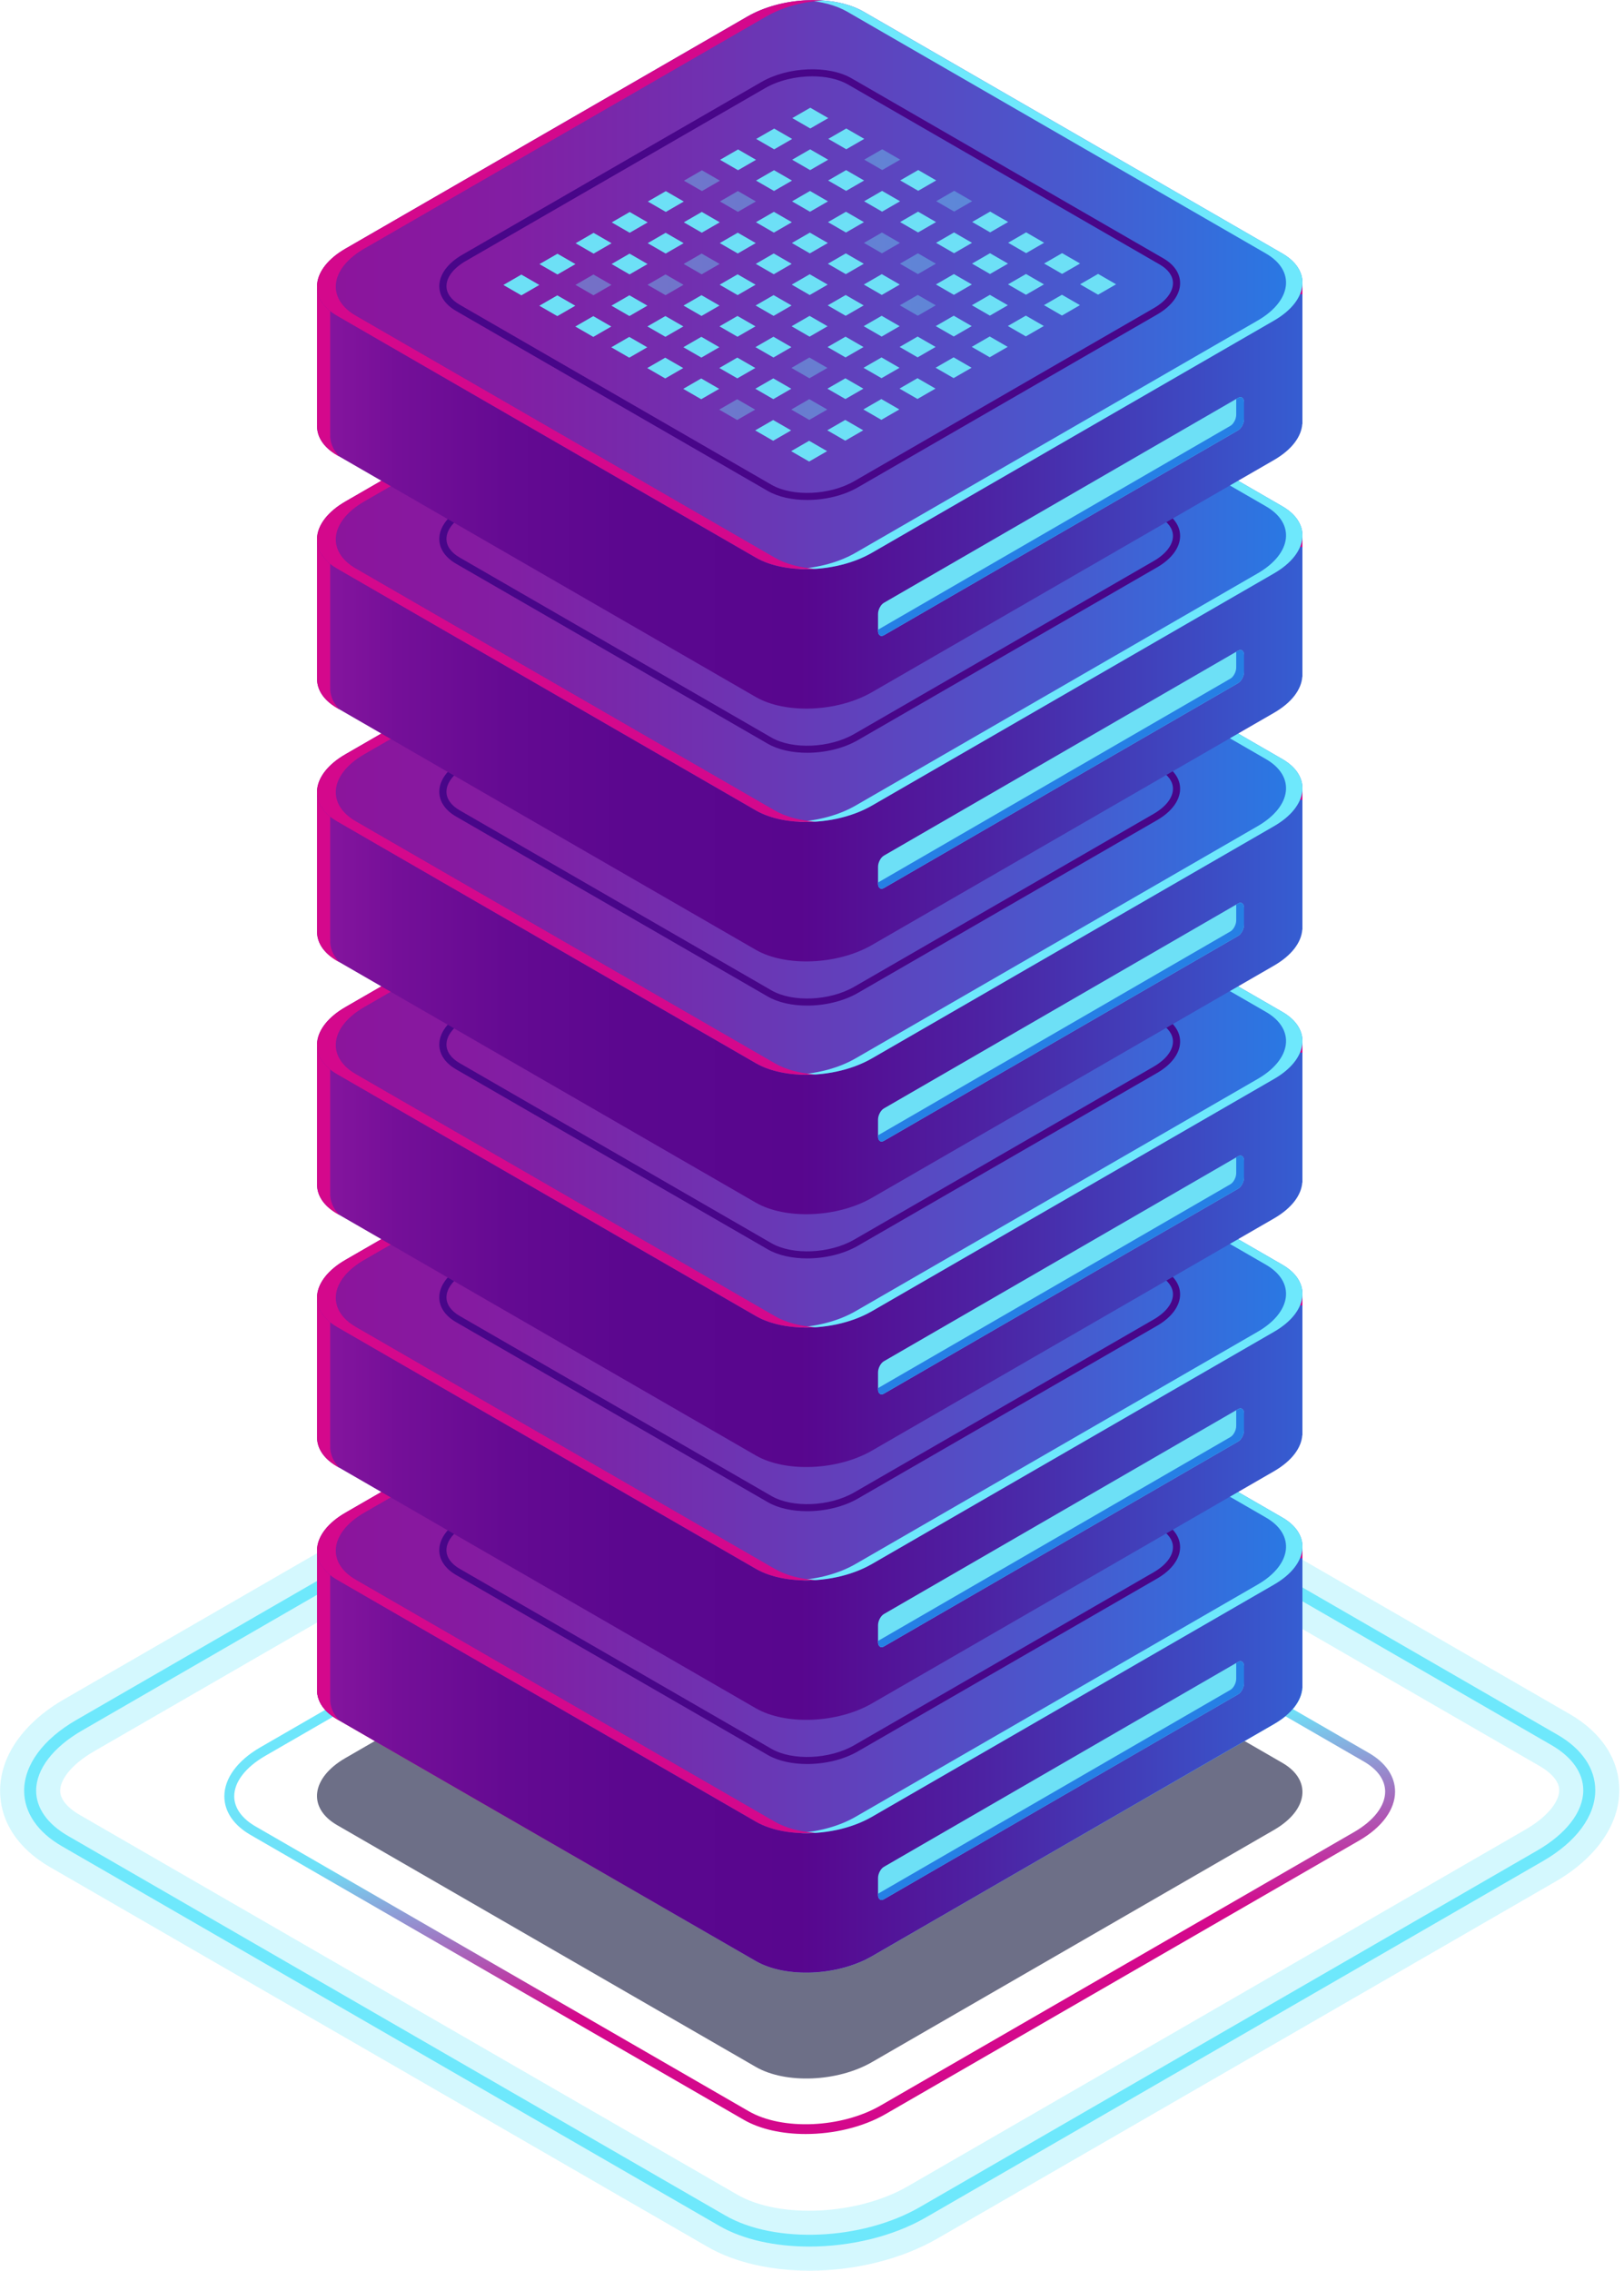 <?xml version="1.0" encoding="UTF-8" standalone="no"?>
<!DOCTYPE svg PUBLIC "-//W3C//DTD SVG 1.1//EN" "http://www.w3.org/Graphics/SVG/1.1/DTD/svg11.dtd">
<svg width="100%" height="100%" viewBox="0 0 289 404" version="1.1" xmlns="http://www.w3.org/2000/svg" xmlns:xlink="http://www.w3.org/1999/xlink" xml:space="preserve" xmlns:serif="http://www.serif.com/" style="fill-rule:evenodd;clip-rule:evenodd;stroke-linejoin:round;stroke-miterlimit:2;">
    <g transform="matrix(2.778,0,0,2.778,-244.256,-173.692)">
        <g>
            <path d="M139.783,207.94C137.352,207.94 135.016,207.433 133.231,206.402L91.116,182.087C89.063,180.901 87.932,179.167 87.932,177.202C87.932,174.985 89.428,172.849 92.037,171.343L131.593,148.506C135.99,145.966 142.474,145.733 146.357,147.974L188.471,172.289C190.524,173.474 191.655,175.209 191.655,177.174C191.655,179.391 190.159,181.527 187.55,183.033L147.995,205.87C145.62,207.241 142.636,207.94 139.783,207.94ZM135.154,203.071C137.864,204.635 142.863,204.39 146.071,202.539L185.626,179.702C187.235,178.773 187.808,177.787 187.808,177.174C187.808,176.455 187.018,175.892 186.548,175.62L144.433,151.305C141.724,149.741 136.725,149.985 133.516,151.837L93.96,174.674C92.352,175.603 91.778,176.589 91.778,177.202C91.778,177.921 92.567,178.484 93.038,178.756L135.154,203.071Z" style="fill:rgb(110,232,252);fill-opacity:0.3;fill-rule:nonzero;"/>
            <path d="M139.768,206.395C137.607,206.395 135.542,205.959 134.001,205.069L91.886,180.754C90.329,179.856 89.473,178.594 89.473,177.202C89.473,175.55 90.689,173.9 92.808,172.676L132.363,149.839C136.263,147.586 142.196,147.348 145.587,149.307L187.702,173.622C189.259,174.52 190.116,175.782 190.116,177.174C190.116,178.826 188.9,180.476 186.781,181.699L147.226,204.536C145.097,205.765 142.363,206.395 139.768,206.395ZM134.385,204.404C137.565,206.241 143.154,206.003 146.841,203.872L186.396,181.035C188.272,179.952 189.348,178.544 189.348,177.174C189.348,176.068 188.627,175.042 187.318,174.286L145.203,149.971C142.024,148.136 136.436,148.374 132.747,150.503L93.192,173.34C91.316,174.423 90.24,175.831 90.24,177.202C90.24,178.308 90.961,179.333 92.27,180.09L134.385,204.404Z" style="fill:rgb(110,232,252);fill-rule:nonzero;"/>
            <g>
                <g>
                    <g>
                        <path d="M136.342,194.891L109.519,179.405C107.612,178.304 107.851,176.381 110.053,175.109L135.807,160.24C138.009,158.969 141.34,158.83 143.248,159.932L170.071,175.418C171.978,176.519 171.739,178.442 169.537,179.714L143.783,194.583C141.58,195.854 138.249,195.992 136.342,194.891Z" style="fill:rgb(12,15,56);fill-opacity:0.6;fill-rule:nonzero;"/>
                        <path d="M139.533,199.188C138.048,199.188 136.628,198.888 135.569,198.276L103.972,180.033C102.891,179.409 102.297,178.531 102.297,177.56C102.297,176.412 103.137,175.268 104.602,174.423L134.939,156.908C137.614,155.361 141.688,155.199 144.02,156.545L175.617,174.788C176.698,175.411 177.292,176.289 177.292,177.26C177.292,178.408 176.452,179.552 174.987,180.397L144.65,197.913C143.19,198.756 141.314,199.188 139.533,199.188ZM135.885,197.727C138.04,198.972 141.83,198.809 144.333,197.364L174.67,179.848C175.933,179.119 176.657,178.176 176.657,177.26C176.657,176.525 176.175,175.842 175.299,175.337L143.702,157.094C141.546,155.849 137.756,156.012 135.254,157.457L104.916,174.972C103.653,175.701 102.929,176.644 102.929,177.56C102.929,178.295 103.411,178.978 104.287,179.484L135.885,197.727Z" style="fill:url(#_Linear1);fill-rule:nonzero;"/>
                        <path d="M169.536,172.319L143.783,187.188C141.581,188.459 138.249,188.598 136.342,187.496L109.519,172.01C108.603,171.481 108.187,170.762 108.241,170.017L108.237,170.017L108.237,170.633L108.241,170.633C108.187,171.378 108.602,172.097 109.519,172.626L136.342,188.112C138.249,189.213 141.58,189.075 143.783,187.804L169.536,172.935C170.68,172.275 171.289,171.438 171.348,170.633L171.358,170.633L171.358,170.017L171.348,170.017C171.289,170.822 170.68,171.658 169.536,172.319Z" style="fill:url(#_Linear2);fill-rule:nonzero;"/>
                        <path d="M170.602,162.417L170.602,171.303L170.592,171.303C170.559,171.76 170.342,172.226 169.958,172.665C170.829,172.054 171.297,171.332 171.348,170.632L171.358,170.632L171.358,161.793C171.084,161.971 170.827,162.174 170.602,162.417Z" style="fill:rgb(110,232,252);fill-rule:nonzero;"/>
                        <g>
                            <path d="M171.357,161.702L158.054,161.702L143.246,153.153C141.339,152.052 138.008,152.19 135.805,153.461L121.531,161.702L108.235,161.702L108.235,170.632L108.239,170.632C108.185,171.377 108.6,172.096 109.517,172.625L136.34,188.111C138.247,189.212 141.578,189.074 143.781,187.803L169.535,172.934C170.679,172.274 171.288,171.437 171.347,170.632L171.357,170.632L171.357,161.702Z" style="fill:url(#_Linear3);fill-rule:nonzero;"/>
                            <path d="M109.08,171.247L109.076,171.247L109.076,162.317L122.372,162.317L136.646,154.076C138.848,152.805 142.179,152.666 144.087,153.768L158.895,162.317L171.358,162.317L171.358,161.701L158.055,161.701L143.247,153.152C141.34,152.051 138.009,152.189 135.806,153.46L121.532,161.701L108.236,161.701L108.236,170.631L108.24,170.631C108.186,171.376 108.601,172.095 109.518,172.624L109.669,172.711C109.239,172.273 109.042,171.767 109.08,171.247Z" style="fill:rgb(212,8,140);fill-rule:nonzero;"/>
                            <path d="M136.342,179.181L109.519,163.695C107.612,162.594 107.851,160.671 110.053,159.399L135.807,144.53C138.009,143.259 141.34,143.12 143.248,144.222L170.071,159.708C171.978,160.809 171.739,162.732 169.537,164.004L143.783,178.873C141.58,180.144 138.249,180.282 136.342,179.181Z" style="fill:url(#_Linear4);fill-rule:nonzero;"/>
                            <path d="M170.07,159.708L143.247,144.222C142.259,143.652 140.889,143.417 139.492,143.497C140.508,143.558 141.459,143.797 142.197,144.222L169.02,159.708C170.927,160.809 170.688,162.732 168.486,164.004L142.732,178.873C141.67,179.486 140.347,179.833 139.046,179.907C140.657,180.004 142.431,179.653 143.781,178.873L169.534,164.004C171.738,162.732 171.977,160.809 170.07,159.708Z" style="fill:rgb(110,232,252);fill-rule:nonzero;"/>
                            <path d="M139.628,175.493C138.684,175.493 137.782,175.303 137.108,174.914L117.138,163.384C116.446,162.984 116.065,162.421 116.065,161.797C116.065,161.061 116.601,160.329 117.536,159.789L136.709,148.719C138.41,147.739 140.998,147.634 142.478,148.49L162.448,160.019C163.14,160.419 163.521,160.983 163.521,161.607C163.52,162.343 162.984,163.075 162.05,163.615L142.877,174.685C141.951,175.219 140.76,175.493 139.628,175.493ZM137.338,174.517C138.693,175.299 141.075,175.196 142.648,174.287L161.821,163.217C162.61,162.762 163.063,162.175 163.063,161.607C163.063,161.153 162.764,160.731 162.219,160.417L142.249,148.888C140.895,148.107 138.514,148.21 136.939,149.117L117.766,160.187C116.976,160.643 116.524,161.229 116.524,161.798C116.524,162.251 116.823,162.674 117.368,162.988L137.338,174.517Z" style="fill:rgb(72,6,137);fill-rule:nonzero;"/>
                            <path d="M137.545,179.181L110.722,163.695C108.815,162.594 109.054,160.671 111.256,159.399L137.01,144.53C138.056,143.926 139.355,143.581 140.637,143.5C139.002,143.383 137.184,143.735 135.807,144.53L110.053,159.399C107.851,160.67 107.612,162.594 109.519,163.695L136.342,179.181C137.344,179.759 138.738,179.992 140.156,179.902C139.175,179.833 138.26,179.594 137.545,179.181Z" style="fill:rgb(212,8,140);fill-rule:nonzero;"/>
                            <g>
                                <path d="M144.547,184.153L167.237,171.029C167.445,170.909 167.613,170.588 167.613,170.311L167.613,169.237C167.613,168.96 167.445,168.833 167.237,168.953L144.547,182.077C144.34,182.197 144.171,182.518 144.171,182.795L144.171,183.869C144.171,184.146 144.34,184.273 144.547,184.153Z" style="fill:rgb(109,224,246);fill-rule:nonzero;"/>
                                <path d="M166.74,170.746C166.948,170.626 167.116,170.305 167.116,170.028L167.116,169.024L167.237,168.954C167.445,168.834 167.613,168.961 167.613,169.238L167.613,170.312C167.613,170.589 167.445,170.91 167.237,171.03L144.547,184.154C144.34,184.274 144.171,184.147 144.171,183.87L144.171,183.8L166.74,170.746Z" style="fill:rgb(38,127,229);fill-rule:nonzero;"/>
                            </g>
                        </g>
                        <g>
                            <path d="M171.357,145.512L158.054,145.512L143.246,136.963C141.339,135.862 138.008,136 135.805,137.271L121.531,145.512L108.235,145.512L108.235,154.442L108.239,154.442C108.185,155.187 108.6,155.906 109.517,156.435L136.34,171.921C138.247,173.022 141.578,172.884 143.781,171.613L169.535,156.744C170.679,156.083 171.288,155.247 171.347,154.442L171.357,154.442L171.357,145.512Z" style="fill:url(#_Linear5);fill-rule:nonzero;"/>
                            <path d="M109.08,155.057L109.076,155.057L109.076,146.127L122.372,146.127L136.646,137.886C138.848,136.615 142.179,136.476 144.087,137.578L158.895,146.127L171.358,146.127L171.358,145.511L158.055,145.511L143.247,136.962C141.34,135.861 138.009,135.999 135.806,137.27L121.532,145.511L108.236,145.511L108.236,154.441L108.24,154.441C108.186,155.186 108.601,155.905 109.518,156.434L109.669,156.521C109.239,156.083 109.042,155.578 109.08,155.057Z" style="fill:rgb(212,8,140);fill-rule:nonzero;"/>
                            <path d="M136.342,162.991L109.519,147.505C107.612,146.404 107.851,144.481 110.053,143.209L135.807,128.34C138.009,127.069 141.34,126.931 143.248,128.032L170.071,143.518C171.978,144.619 171.739,146.542 169.537,147.814L143.783,162.683C141.58,163.954 138.249,164.092 136.342,162.991Z" style="fill:url(#_Linear6);fill-rule:nonzero;"/>
                            <path d="M170.07,143.518L143.247,128.032C142.259,127.462 140.889,127.227 139.492,127.307C140.508,127.368 141.459,127.607 142.197,128.032L169.02,143.518C170.927,144.619 170.688,146.542 168.486,147.814L142.732,162.683C141.67,163.296 140.347,163.643 139.046,163.717C140.657,163.814 142.431,163.463 143.781,162.683L169.534,147.814C171.738,146.543 171.977,144.619 170.07,143.518Z" style="fill:rgb(110,232,252);fill-rule:nonzero;"/>
                            <path d="M139.628,159.303C138.684,159.303 137.782,159.113 137.108,158.724L117.138,147.194C116.446,146.794 116.065,146.231 116.065,145.607C116.065,144.871 116.601,144.139 117.536,143.599L136.709,132.529C138.41,131.547 140.998,131.445 142.478,132.3L162.448,143.829C163.14,144.229 163.521,144.793 163.521,145.417C163.52,146.153 162.984,146.885 162.05,147.425L142.877,158.495C141.951,159.029 140.76,159.303 139.628,159.303ZM139.96,132.171C138.912,132.171 137.805,132.427 136.94,132.926L117.767,143.996C116.977,144.452 116.525,145.039 116.525,145.607C116.525,146.06 116.824,146.483 117.369,146.797L137.339,158.327C138.694,159.11 141.076,159.006 142.649,158.097L161.822,147.027C162.611,146.572 163.064,145.985 163.064,145.417C163.064,144.963 162.765,144.54 162.22,144.227L142.25,132.698C141.64,132.344 140.82,132.171 139.96,132.171Z" style="fill:rgb(72,6,137);fill-rule:nonzero;"/>
                            <path d="M137.545,162.991L110.722,147.505C108.815,146.404 109.054,144.481 111.256,143.209L137.01,128.34C138.056,127.736 139.355,127.392 140.637,127.31C139.002,127.193 137.184,127.545 135.807,128.34L110.053,143.209C107.851,144.48 107.612,146.404 109.519,147.505L136.342,162.991C137.344,163.569 138.738,163.802 140.156,163.712C139.175,163.643 138.26,163.404 137.545,162.991Z" style="fill:rgb(212,8,140);fill-rule:nonzero;"/>
                            <g>
                                <path d="M144.547,167.964L167.237,154.84C167.445,154.72 167.613,154.399 167.613,154.122L167.613,153.048C167.613,152.771 167.445,152.644 167.237,152.764L144.547,165.888C144.34,166.008 144.171,166.329 144.171,166.606L144.171,167.68C144.171,167.956 144.34,168.083 144.547,167.964Z" style="fill:rgb(109,224,246);fill-rule:nonzero;"/>
                                <path d="M166.74,154.556C166.948,154.436 167.116,154.115 167.116,153.838L167.116,152.834L167.237,152.764C167.445,152.644 167.613,152.771 167.613,153.048L167.613,154.122C167.613,154.399 167.445,154.72 167.237,154.84L144.547,167.964C144.34,168.084 144.171,167.957 144.171,167.68L144.171,167.61L166.74,154.556Z" style="fill:rgb(38,127,229);fill-rule:nonzero;"/>
                            </g>
                        </g>
                        <g>
                            <path d="M171.357,129.322L158.054,129.322L143.246,120.773C141.339,119.672 138.008,119.81 135.805,121.081L121.531,129.322L108.235,129.322L108.235,138.252L108.239,138.252C108.185,138.997 108.6,139.716 109.517,140.245L136.34,155.731C138.247,156.832 141.578,156.694 143.781,155.423L169.535,140.554C170.679,139.893 171.288,139.057 171.347,138.252L171.357,138.252L171.357,129.322Z" style="fill:url(#_Linear7);fill-rule:nonzero;"/>
                            <path d="M109.08,138.868L109.076,138.868L109.076,129.938L122.372,129.938L136.646,121.697C138.848,120.426 142.179,120.287 144.087,121.389L158.895,129.938L171.358,129.938L171.358,129.322L158.055,129.322L143.247,120.773C141.34,119.672 138.009,119.81 135.806,121.081L121.532,129.322L108.236,129.322L108.236,138.252L108.24,138.252C108.186,138.997 108.601,139.716 109.518,140.245L109.669,140.332C109.239,139.894 109.042,139.388 109.08,138.868Z" style="fill:rgb(212,8,140);fill-rule:nonzero;"/>
                            <path d="M136.342,146.801L109.519,131.315C107.612,130.214 107.851,128.291 110.053,127.019L135.807,112.15C138.009,110.879 141.34,110.74 143.248,111.842L170.071,127.328C171.978,128.429 171.739,130.352 169.537,131.624L143.783,146.493C141.58,147.764 138.249,147.902 136.342,146.801Z" style="fill:url(#_Linear8);fill-rule:nonzero;"/>
                            <path d="M170.07,127.328L143.247,111.842C142.259,111.272 140.889,111.037 139.492,111.116C140.508,111.177 141.459,111.416 142.197,111.842L169.02,127.328C170.927,128.429 170.688,130.352 168.486,131.624L142.732,146.493C141.67,147.106 140.347,147.453 139.046,147.527C140.657,147.624 142.431,147.273 143.781,146.493L169.534,131.624C171.738,130.353 171.977,128.429 170.07,127.328Z" style="fill:rgb(110,232,252);fill-rule:nonzero;"/>
                            <path d="M139.629,143.113C138.685,143.113 137.782,142.923 137.109,142.534L117.139,131.004C116.447,130.605 116.066,130.041 116.066,129.417C116.066,128.681 116.602,127.949 117.537,127.409L136.71,116.339C138.411,115.358 140.999,115.255 142.479,116.11L162.449,127.64C163.141,128.039 163.522,128.603 163.522,129.227C163.522,129.963 162.986,130.695 162.051,131.235L142.878,142.305C141.951,142.839 140.76,143.113 139.629,143.113ZM139.96,115.981C138.912,115.981 137.805,116.237 136.94,116.736L117.767,127.806C116.977,128.262 116.525,128.849 116.525,129.417C116.525,129.871 116.824,130.293 117.369,130.607L137.339,142.137C138.694,142.919 141.076,142.817 142.649,141.907L161.822,130.837C162.612,130.381 163.064,129.794 163.064,129.226C163.064,128.772 162.765,128.35 162.22,128.036L142.25,116.506C141.64,116.154 140.82,115.981 139.96,115.981Z" style="fill:rgb(72,6,137);fill-rule:nonzero;"/>
                            <path d="M137.545,146.801L110.722,131.315C108.815,130.214 109.054,128.291 111.256,127.019L137.01,112.15C138.056,111.546 139.355,111.202 140.637,111.12C139.002,111.003 137.184,111.355 135.807,112.15L110.053,127.019C107.851,128.29 107.612,130.214 109.519,131.315L136.342,146.801C137.344,147.379 138.738,147.612 140.156,147.522C139.175,147.453 138.26,147.214 137.545,146.801Z" style="fill:rgb(212,8,140);fill-rule:nonzero;"/>
                            <g>
                                <path d="M144.547,151.774L167.237,138.65C167.445,138.53 167.613,138.209 167.613,137.932L167.613,136.858C167.613,136.581 167.445,136.454 167.237,136.574L144.547,149.698C144.34,149.818 144.171,150.139 144.171,150.416L144.171,151.49C144.171,151.766 144.34,151.893 144.547,151.774Z" style="fill:rgb(109,224,246);fill-rule:nonzero;"/>
                                <path d="M166.74,138.366C166.948,138.246 167.116,137.925 167.116,137.648L167.116,136.644L167.237,136.574C167.445,136.454 167.613,136.581 167.613,136.858L167.613,137.932C167.613,138.209 167.445,138.53 167.237,138.65L144.547,151.774C144.34,151.894 144.171,151.767 144.171,151.49L144.171,151.42L166.74,138.366Z" style="fill:rgb(38,127,229);fill-rule:nonzero;"/>
                            </g>
                        </g>
                        <g>
                            <path d="M171.357,113.132L158.054,113.132L143.246,104.583C141.339,103.482 138.008,103.62 135.805,104.891L121.531,113.132L108.235,113.132L108.235,122.062L108.239,122.062C108.185,122.807 108.6,123.526 109.517,124.055L136.34,139.541C138.247,140.642 141.578,140.504 143.781,139.233L169.535,124.364C170.679,123.704 171.288,122.867 171.347,122.062L171.357,122.062L171.357,113.132Z" style="fill:url(#_Linear9);fill-rule:nonzero;"/>
                            <path d="M109.08,122.678L109.076,122.678L109.076,113.748L122.372,113.748L136.646,105.507C138.848,104.236 142.179,104.097 144.087,105.199L158.895,113.748L171.358,113.748L171.358,113.132L158.055,113.132L143.247,104.583C141.34,103.482 138.009,103.62 135.806,104.891L121.532,113.132L108.236,113.132L108.236,122.062L108.24,122.062C108.186,122.807 108.601,123.526 109.518,124.055L109.669,124.142C109.239,123.704 109.042,123.198 109.08,122.678Z" style="fill:rgb(212,8,140);fill-rule:nonzero;"/>
                            <path d="M136.342,130.611L109.519,115.125C107.612,114.024 107.851,112.101 110.053,110.829L135.807,95.96C138.009,94.689 141.34,94.55 143.248,95.652L170.071,111.138C171.978,112.239 171.739,114.162 169.537,115.434L143.783,130.303C141.58,131.574 138.249,131.713 136.342,130.611Z" style="fill:url(#_Linear10);fill-rule:nonzero;"/>
                            <path d="M170.07,111.138L143.247,95.652C142.259,95.082 140.889,94.847 139.492,94.926C140.508,94.987 141.459,95.226 142.197,95.652L169.02,111.138C170.927,112.239 170.688,114.162 168.486,115.434L142.732,130.303C141.67,130.916 140.347,131.263 139.046,131.337C140.657,131.434 142.431,131.083 143.781,130.303L169.534,115.434C171.738,114.163 171.977,112.24 170.07,111.138Z" style="fill:rgb(110,232,252);fill-rule:nonzero;"/>
                            <path d="M139.629,126.923C138.685,126.923 137.782,126.733 137.109,126.344L117.139,114.815C116.447,114.415 116.066,113.851 116.066,113.227C116.066,112.491 116.603,111.759 117.537,111.219L136.71,100.149C138.411,99.167 140.999,99.065 142.479,99.919L162.449,111.449C163.141,111.849 163.522,112.412 163.522,113.036C163.522,113.772 162.986,114.504 162.051,115.044L142.878,126.114C141.951,126.649 140.76,126.923 139.629,126.923ZM139.96,99.791C138.912,99.791 137.804,100.047 136.94,100.546L117.767,111.616C116.978,112.071 116.525,112.659 116.525,113.226C116.524,113.68 116.824,114.102 117.369,114.416L137.339,125.945C138.694,126.728 141.076,126.624 142.649,125.716L161.822,114.646C162.612,114.19 163.064,113.604 163.064,113.035C163.064,112.582 162.765,112.159 162.22,111.845L142.25,100.315C141.64,99.964 140.82,99.791 139.96,99.791Z" style="fill:rgb(72,6,137);fill-rule:nonzero;"/>
                            <path d="M137.545,130.611L110.722,115.125C108.815,114.024 109.054,112.101 111.256,110.829L137.01,95.96C138.056,95.356 139.355,95.012 140.637,94.93C139.002,94.813 137.184,95.165 135.807,95.96L110.053,110.829C107.851,112.1 107.612,114.024 109.519,115.125L136.342,130.611C137.344,131.189 138.738,131.423 140.156,131.332C139.175,131.263 138.26,131.024 137.545,130.611Z" style="fill:rgb(212,8,140);fill-rule:nonzero;"/>
                            <g>
                                <path d="M144.547,135.584L167.237,122.46C167.445,122.34 167.613,122.019 167.613,121.742L167.613,120.668C167.613,120.391 167.445,120.264 167.237,120.384L144.547,133.508C144.34,133.628 144.171,133.949 144.171,134.226L144.171,135.3C144.171,135.576 144.34,135.704 144.547,135.584Z" style="fill:rgb(109,224,246);fill-rule:nonzero;"/>
                                <path d="M166.74,122.176C166.948,122.056 167.116,121.735 167.116,121.458L167.116,120.454L167.237,120.384C167.445,120.264 167.613,120.391 167.613,120.668L167.613,121.742C167.613,122.019 167.445,122.34 167.237,122.46L144.547,135.584C144.34,135.704 144.171,135.577 144.171,135.3L144.171,135.23L166.74,122.176Z" style="fill:rgb(38,127,229);fill-rule:nonzero;"/>
                            </g>
                        </g>
                        <g>
                            <path d="M171.357,96.942L158.054,96.942L143.246,88.393C141.339,87.292 138.008,87.43 135.805,88.701L121.531,96.942L108.235,96.942L108.235,105.872L108.239,105.872C108.185,106.617 108.6,107.336 109.517,107.865L136.34,123.351C138.247,124.452 141.578,124.314 143.781,123.043L169.535,108.174C170.679,107.514 171.288,106.677 171.347,105.872L171.357,105.872L171.357,96.942Z" style="fill:url(#_Linear11);fill-rule:nonzero;"/>
                            <path d="M109.08,106.488L109.076,106.488L109.076,97.558L122.372,97.558L136.646,89.317C138.848,88.046 142.179,87.907 144.087,89.009L158.895,97.558L171.358,97.558L171.358,96.942L158.055,96.942L143.247,88.393C141.34,87.292 138.009,87.43 135.806,88.701L121.532,96.942L108.236,96.942L108.236,105.872L108.24,105.872C108.186,106.617 108.601,107.336 109.518,107.865L109.669,107.952C109.239,107.514 109.042,107.008 109.08,106.488Z" style="fill:rgb(212,8,140);fill-rule:nonzero;"/>
                            <path d="M136.342,114.422L109.519,98.936C107.612,97.835 107.851,95.912 110.053,94.64L135.807,79.771C138.009,78.5 141.34,78.361 143.248,79.463L170.071,94.949C171.978,96.05 171.739,97.973 169.537,99.245L143.783,114.114C141.58,115.385 138.249,115.523 136.342,114.422Z" style="fill:url(#_Linear12);fill-rule:nonzero;"/>
                            <path d="M170.07,94.949L143.247,79.463C142.259,78.893 140.889,78.658 139.492,78.737C140.508,78.798 141.459,79.037 142.197,79.463L169.02,94.949C170.927,96.05 170.688,97.973 168.486,99.245L142.732,114.114C141.67,114.727 140.347,115.074 139.046,115.148C140.657,115.245 142.431,114.894 143.781,114.114L169.534,99.245C171.738,97.973 171.977,96.05 170.07,94.949Z" style="fill:rgb(110,232,252);fill-rule:nonzero;"/>
                            <path d="M139.629,110.733C138.685,110.733 137.782,110.543 137.109,110.154L117.139,98.625C116.447,98.225 116.066,97.661 116.066,97.037C116.066,96.301 116.603,95.569 117.537,95.029L136.71,83.959C138.409,82.977 140.998,82.874 142.479,83.729L162.449,95.259C163.141,95.659 163.522,96.222 163.522,96.846C163.522,97.582 162.986,98.314 162.051,98.854L142.878,109.924C141.951,110.46 140.76,110.733 139.629,110.733ZM139.96,83.602C138.912,83.602 137.804,83.858 136.94,84.357L117.767,95.427C116.978,95.882 116.525,96.469 116.525,97.037C116.524,97.491 116.824,97.913 117.369,98.227L137.339,109.756C138.694,110.538 141.076,110.436 142.649,109.527L161.822,98.457C162.612,98.002 163.064,97.415 163.064,96.846C163.064,96.393 162.765,95.97 162.22,95.656L142.25,84.126C141.64,83.774 140.82,83.602 139.96,83.602Z" style="fill:rgb(72,6,137);fill-rule:nonzero;"/>
                            <path d="M137.545,114.422L110.722,98.936C108.815,97.835 109.054,95.912 111.256,94.64L137.01,79.771C138.056,79.167 139.355,78.823 140.637,78.741C139.002,78.624 137.184,78.976 135.807,79.771L110.053,94.64C107.851,95.911 107.612,97.835 109.519,98.936L136.342,114.422C137.344,115 138.738,115.233 140.156,115.143C139.175,115.073 138.26,114.834 137.545,114.422Z" style="fill:rgb(212,8,140);fill-rule:nonzero;"/>
                            <g>
                                <path d="M144.547,119.394L167.237,106.27C167.445,106.15 167.613,105.829 167.613,105.552L167.613,104.478C167.613,104.201 167.445,104.074 167.237,104.194L144.547,117.318C144.34,117.438 144.171,117.759 144.171,118.036L144.171,119.11C144.171,119.386 144.34,119.514 144.547,119.394Z" style="fill:rgb(109,224,246);fill-rule:nonzero;"/>
                                <path d="M166.74,105.986C166.948,105.866 167.116,105.545 167.116,105.268L167.116,104.264L167.237,104.194C167.445,104.074 167.613,104.201 167.613,104.478L167.613,105.552C167.613,105.829 167.445,106.15 167.237,106.27L144.547,119.394C144.34,119.514 144.171,119.387 144.171,119.11L144.171,119.04L166.74,105.986Z" style="fill:rgb(38,127,229);fill-rule:nonzero;"/>
                            </g>
                        </g>
                        <g>
                            <path d="M171.357,80.752L158.054,80.752L143.246,72.203C141.339,71.102 138.008,71.24 135.805,72.511L121.531,80.752L108.235,80.752L108.235,89.682L108.239,89.682C108.185,90.427 108.6,91.146 109.517,91.675L136.34,107.161C138.247,108.262 141.578,108.124 143.781,106.853L169.535,91.984C170.679,91.324 171.288,90.487 171.347,89.682L171.357,89.682L171.357,80.752Z" style="fill:url(#_Linear13);fill-rule:nonzero;"/>
                            <path d="M109.08,90.298L109.076,90.298L109.076,81.368L122.372,81.368L136.646,73.127C138.848,71.856 142.179,71.717 144.087,72.819L158.895,81.368L171.358,81.368L171.358,80.752L158.055,80.752L143.247,72.203C141.34,71.102 138.009,71.24 135.806,72.511L121.532,80.752L108.236,80.752L108.236,89.682L108.24,89.682C108.186,90.427 108.601,91.146 109.518,91.675L109.669,91.762C109.239,91.324 109.042,90.818 109.08,90.298Z" style="fill:rgb(212,8,140);fill-rule:nonzero;"/>
                            <path d="M136.342,98.232L109.519,82.746C107.612,81.645 107.851,79.722 110.053,78.45L135.807,63.581C138.009,62.31 141.34,62.171 143.248,63.273L170.071,78.759C171.978,79.86 171.739,81.783 169.537,83.055L143.783,97.924C141.58,99.195 138.249,99.333 136.342,98.232Z" style="fill:url(#_Linear14);fill-rule:nonzero;"/>
                            <path d="M170.07,78.759L143.247,63.273C142.259,62.703 140.889,62.468 139.492,62.548C140.508,62.609 141.459,62.848 142.197,63.273L169.02,78.759C170.927,79.86 170.688,81.783 168.486,83.055L142.732,97.924C141.67,98.537 140.347,98.883 139.046,98.958C140.657,99.055 142.431,98.704 143.781,97.924L169.534,83.055C171.738,81.783 171.977,79.86 170.07,78.759Z" style="fill:rgb(110,232,252);fill-rule:nonzero;"/>
                            <path d="M139.629,94.544C138.685,94.544 137.782,94.353 137.109,93.965L117.139,82.436C116.447,82.036 116.066,81.472 116.066,80.848C116.066,80.112 116.603,79.38 117.537,78.84L136.71,67.77C138.409,66.788 140.998,66.686 142.479,67.541L162.449,79.07C163.141,79.47 163.522,80.033 163.522,80.657C163.522,81.393 162.986,82.125 162.051,82.665L142.878,93.735C141.951,94.27 140.76,94.544 139.629,94.544ZM139.959,67.412C138.912,67.412 137.804,67.668 136.94,68.167L117.767,79.237C116.978,79.692 116.525,80.279 116.525,80.847C116.524,81.301 116.824,81.723 117.369,82.037L137.339,93.566C138.694,94.349 141.076,94.246 142.649,93.337L161.822,82.267C162.612,81.811 163.064,81.224 163.064,80.656C163.064,80.203 162.765,79.78 162.22,79.466L142.25,67.937C141.639,67.585 140.819,67.412 139.959,67.412Z" style="fill:rgb(72,6,137);fill-rule:nonzero;"/>
                            <path d="M137.545,98.232L110.722,82.746C108.815,81.645 109.054,79.722 111.256,78.45L137.01,63.581C138.056,62.977 139.355,62.633 140.637,62.551C139.002,62.434 137.184,62.786 135.807,63.581L110.053,78.45C107.851,79.721 107.612,81.645 109.519,82.746L136.342,98.232C137.344,98.81 138.738,99.043 140.156,98.953C139.175,98.883 138.26,98.645 137.545,98.232Z" style="fill:rgb(212,8,140);fill-rule:nonzero;"/>
                            <g>
                                <path d="M144.547,103.204L167.237,90.08C167.445,89.96 167.613,89.639 167.613,89.362L167.613,88.288C167.613,88.011 167.445,87.884 167.237,88.004L144.547,101.128C144.34,101.248 144.171,101.569 144.171,101.846L144.171,102.92C144.171,103.197 144.34,103.324 144.547,103.204Z" style="fill:rgb(109,224,246);fill-rule:nonzero;"/>
                                <path d="M166.74,89.796C166.948,89.676 167.116,89.355 167.116,89.078L167.116,88.074L167.237,88.004C167.445,87.884 167.613,88.011 167.613,88.288L167.613,89.362C167.613,89.639 167.445,89.96 167.237,90.08L144.547,103.204C144.34,103.324 144.171,103.197 144.171,102.92L144.171,102.851L166.74,89.796Z" style="fill:rgb(38,127,229);fill-rule:nonzero;"/>
                            </g>
                        </g>
                    </g>
                </g>
            </g>
            <g>
                <g>
                    <path d="M139.831,70.752L138.679,70.087L139.831,69.422L140.984,70.087L139.831,70.752Z" style="fill:rgb(109,224,246);fill-rule:nonzero;"/>
                    <path d="M142.136,72.083L140.984,71.418L142.136,70.752L143.288,71.418L142.136,72.083Z" style="fill:rgb(109,224,246);fill-rule:nonzero;"/>
                    <path d="M144.44,73.413L143.288,72.748L144.44,72.083L145.592,72.748L144.44,73.413Z" style="fill:rgb(109,224,246);fill-opacity:0.4;fill-rule:nonzero;"/>
                    <path d="M146.745,74.744L145.592,74.078L146.745,73.413L147.897,74.078L146.745,74.744Z" style="fill:rgb(109,224,246);fill-rule:nonzero;"/>
                    <path d="M149.049,76.074L147.897,75.409L149.049,74.744L150.201,75.409L149.049,76.074Z" style="fill:rgb(109,224,246);fill-opacity:0.4;fill-rule:nonzero;"/>
                    <path d="M151.353,77.405L150.201,76.739L151.353,76.074L152.505,76.739L151.353,77.405Z" style="fill:rgb(109,224,246);fill-rule:nonzero;"/>
                    <path d="M153.658,78.735L152.506,78.07L153.658,77.405L154.81,78.07L153.658,78.735Z" style="fill:rgb(109,224,246);fill-rule:nonzero;"/>
                    <path d="M155.962,80.065L154.81,79.4L155.962,78.735L157.114,79.4L155.962,80.065Z" style="fill:rgb(109,224,246);fill-rule:nonzero;"/>
                    <path d="M158.266,81.396L157.114,80.731L158.266,80.065L159.419,80.731L158.266,81.396Z" style="fill:rgb(109,224,246);fill-rule:nonzero;"/>
                </g>
                <g>
                    <path d="M137.518,72.088L136.366,71.423L137.518,70.758L138.67,71.423L137.518,72.088Z" style="fill:rgb(109,224,246);fill-rule:nonzero;"/>
                    <path d="M139.822,73.419L138.67,72.753L139.822,72.088L140.974,72.753L139.822,73.419Z" style="fill:rgb(109,224,246);fill-rule:nonzero;"/>
                    <path d="M142.127,74.749L140.974,74.084L142.126,73.419L143.279,74.084L142.127,74.749Z" style="fill:rgb(109,224,246);fill-rule:nonzero;"/>
                    <path d="M144.431,76.079L143.279,75.414L144.431,74.749L145.583,75.414L144.431,76.079Z" style="fill:rgb(109,224,246);fill-rule:nonzero;"/>
                    <path d="M146.735,77.41L145.583,76.745L146.735,76.079L147.887,76.745L146.735,77.41Z" style="fill:rgb(109,224,246);fill-rule:nonzero;"/>
                    <path d="M149.04,78.74L147.887,78.075L149.04,77.41L150.192,78.075L149.04,78.74Z" style="fill:rgb(109,224,246);fill-rule:nonzero;"/>
                    <path d="M151.344,80.071L150.192,79.406L151.344,78.74L152.496,79.406L151.344,80.071Z" style="fill:rgb(109,224,246);fill-rule:nonzero;"/>
                    <path d="M153.648,81.401L152.496,80.736L153.648,80.071L154.801,80.736L153.648,81.401Z" style="fill:rgb(109,224,246);fill-rule:nonzero;"/>
                    <path d="M155.953,82.732L154.801,82.066L155.953,81.401L157.105,82.066L155.953,82.732Z" style="fill:rgb(109,224,246);fill-rule:nonzero;"/>
                </g>
                <g>
                    <path d="M135.204,73.424L134.052,72.759L135.204,72.094L136.356,72.759L135.204,73.424Z" style="fill:rgb(109,224,246);fill-rule:nonzero;"/>
                    <path d="M137.508,74.754L136.356,74.089L137.508,73.424L138.661,74.089L137.508,74.754Z" style="fill:rgb(109,224,246);fill-rule:nonzero;"/>
                    <path d="M139.813,76.085L138.661,75.42L139.813,74.754L140.965,75.42L139.813,76.085Z" style="fill:rgb(109,224,246);fill-rule:nonzero;"/>
                    <path d="M142.117,77.415L140.965,76.75L142.117,76.085L143.269,76.75L142.117,77.415Z" style="fill:rgb(109,224,246);fill-rule:nonzero;"/>
                    <path d="M144.422,78.746L143.269,78.08L144.422,77.415L145.574,78.08L144.422,78.746Z" style="fill:rgb(109,224,246);fill-opacity:0.4;fill-rule:nonzero;"/>
                    <path d="M146.726,80.076L145.574,79.411L146.726,78.746L147.878,79.411L146.726,80.076Z" style="fill:rgb(109,224,246);fill-opacity:0.4;fill-rule:nonzero;"/>
                    <path d="M149.03,81.407L147.878,80.741L149.03,80.076L150.182,80.741L149.03,81.407Z" style="fill:rgb(109,224,246);fill-rule:nonzero;"/>
                    <path d="M151.335,82.737L150.182,82.072L151.335,81.407L152.487,82.072L151.335,82.737Z" style="fill:rgb(109,224,246);fill-rule:nonzero;"/>
                    <path d="M153.639,84.067L152.487,83.402L153.639,82.737L154.791,83.402L153.639,84.067Z" style="fill:rgb(109,224,246);fill-rule:nonzero;"/>
                </g>
                <g>
                    <path d="M132.89,74.76L131.738,74.095L132.89,73.429L134.043,74.095L132.89,74.76Z" style="fill:rgb(109,224,246);fill-opacity:0.4;fill-rule:nonzero;"/>
                    <path d="M135.195,76.09L134.043,75.425L135.195,74.76L136.347,75.425L135.195,76.09Z" style="fill:rgb(109,224,246);fill-opacity:0.4;fill-rule:nonzero;"/>
                    <path d="M137.499,77.421L136.347,76.755L137.499,76.09L138.651,76.755L137.499,77.421Z" style="fill:rgb(109,224,246);fill-rule:nonzero;"/>
                    <path d="M139.803,78.751L138.651,78.086L139.803,77.421L140.956,78.086L139.803,78.751Z" style="fill:rgb(109,224,246);fill-rule:nonzero;"/>
                    <path d="M142.108,80.081L140.956,79.416L142.108,78.751L143.26,79.416L142.108,80.081Z" style="fill:rgb(109,224,246);fill-rule:nonzero;"/>
                    <path d="M144.412,81.412L143.26,80.747L144.412,80.081L145.564,80.747L144.412,81.412Z" style="fill:rgb(109,224,246);fill-rule:nonzero;"/>
                    <path d="M146.717,82.742L145.564,82.077L146.717,81.412L147.869,82.077L146.717,82.742Z" style="fill:rgb(109,224,246);fill-opacity:0.4;fill-rule:nonzero;"/>
                    <path d="M149.021,84.073L147.869,83.408L149.021,82.742L150.173,83.408L149.021,84.073Z" style="fill:rgb(109,224,246);fill-rule:nonzero;"/>
                    <path d="M151.325,85.403L150.173,84.738L151.325,84.073L152.477,84.738L151.325,85.403Z" style="fill:rgb(109,224,246);fill-rule:nonzero;"/>
                </g>
                <g>
                    <path d="M130.577,76.096L129.424,75.43L130.577,74.765L131.729,75.43L130.577,76.096Z" style="fill:rgb(109,224,246);fill-rule:nonzero;"/>
                    <path d="M132.881,77.426L131.729,76.761L132.881,76.096L134.033,76.761L132.881,77.426Z" style="fill:rgb(109,224,246);fill-rule:nonzero;"/>
                    <path d="M135.186,78.757L134.033,78.091L135.185,77.426L136.338,78.091L135.186,78.757Z" style="fill:rgb(109,224,246);fill-rule:nonzero;"/>
                    <path d="M137.49,80.087L136.338,79.422L137.49,78.757L138.642,79.422L137.49,80.087Z" style="fill:rgb(109,224,246);fill-rule:nonzero;"/>
                    <path d="M139.794,81.417L138.642,80.752L139.794,80.087L140.946,80.752L139.794,81.417Z" style="fill:rgb(109,224,246);fill-rule:nonzero;"/>
                    <path d="M142.099,82.748L140.946,82.082L142.098,81.417L143.251,82.083L142.099,82.748Z" style="fill:rgb(109,224,246);fill-rule:nonzero;"/>
                    <path d="M144.403,84.078L143.251,83.413L144.403,82.748L145.555,83.413L144.403,84.078Z" style="fill:rgb(109,224,246);fill-rule:nonzero;"/>
                    <path d="M146.707,85.409L145.555,84.743L146.707,84.078L147.859,84.743L146.707,85.409Z" style="fill:rgb(109,224,246);fill-rule:nonzero;"/>
                    <path d="M149.012,86.739L147.859,86.074L149.012,85.409L150.164,86.074L149.012,86.739Z" style="fill:rgb(109,224,246);fill-rule:nonzero;"/>
                </g>
                <g>
                    <path d="M128.263,77.431L127.111,76.766L128.263,76.101L129.415,76.766L128.263,77.431Z" style="fill:rgb(109,224,246);fill-rule:nonzero;"/>
                    <path d="M130.567,78.762L129.415,78.097L130.567,77.431L131.719,78.097L130.567,78.762Z" style="fill:rgb(109,224,246);fill-rule:nonzero;"/>
                    <path d="M132.872,80.092L131.72,79.427L132.872,78.762L134.024,79.427L132.872,80.092Z" style="fill:rgb(109,224,246);fill-opacity:0.4;fill-rule:nonzero;"/>
                    <path d="M135.176,81.423L134.024,80.757L135.176,80.092L136.328,80.757L135.176,81.423Z" style="fill:rgb(109,224,246);fill-rule:nonzero;"/>
                    <path d="M137.48,82.753L136.328,82.088L137.48,81.423L138.633,82.088L137.48,82.753Z" style="fill:rgb(109,224,246);fill-rule:nonzero;"/>
                    <path d="M139.785,84.084L138.633,83.418L139.785,82.753L140.937,83.418L139.785,84.084Z" style="fill:rgb(109,224,246);fill-rule:nonzero;"/>
                    <path d="M142.089,85.414L140.937,84.749L142.089,84.084L143.241,84.749L142.089,85.414Z" style="fill:rgb(109,224,246);fill-rule:nonzero;"/>
                    <path d="M144.394,86.744L143.241,86.079L144.394,85.414L145.546,86.079L144.394,86.744Z" style="fill:rgb(109,224,246);fill-rule:nonzero;"/>
                    <path d="M146.698,88.075L145.546,87.41L146.698,86.744L147.85,87.41L146.698,88.075Z" style="fill:rgb(109,224,246);fill-rule:nonzero;"/>
                </g>
                <g>
                    <path d="M125.949,78.767L124.797,78.102L125.949,77.437L127.102,78.102L125.949,78.767Z" style="fill:rgb(109,224,246);fill-rule:nonzero;"/>
                    <path d="M128.254,80.098L127.102,79.432L128.254,78.767L129.406,79.433L128.254,80.098Z" style="fill:rgb(109,224,246);fill-rule:nonzero;"/>
                    <path d="M130.558,81.428L129.406,80.763L130.558,80.098L131.71,80.763L130.558,81.428Z" style="fill:rgb(109,224,246);fill-opacity:0.4;fill-rule:nonzero;"/>
                    <path d="M132.862,82.758L131.71,82.093L132.862,81.428L134.015,82.093L132.862,82.758Z" style="fill:rgb(109,224,246);fill-rule:nonzero;"/>
                    <path d="M135.167,84.089L134.015,83.424L135.167,82.758L136.319,83.424L135.167,84.089Z" style="fill:rgb(109,224,246);fill-rule:nonzero;"/>
                    <path d="M137.471,85.419L136.319,84.754L137.471,84.089L138.623,84.754L137.471,85.419Z" style="fill:rgb(109,224,246);fill-rule:nonzero;"/>
                    <path d="M139.775,86.75L138.623,86.085L139.775,85.419L140.928,86.085L139.775,86.75Z" style="fill:rgb(109,224,246);fill-opacity:0.4;fill-rule:nonzero;"/>
                    <path d="M142.08,88.08L140.928,87.415L142.08,86.75L143.232,87.415L142.08,88.08Z" style="fill:rgb(109,224,246);fill-rule:nonzero;"/>
                    <path d="M144.384,89.411L143.232,88.745L144.384,88.08L145.536,88.745L144.384,89.411Z" style="fill:rgb(109,224,246);fill-rule:nonzero;"/>
                </g>
                <g>
                    <path d="M123.636,80.103L122.483,79.438L123.636,78.773L124.788,79.438L123.636,80.103Z" style="fill:rgb(109,224,246);fill-rule:nonzero;"/>
                    <path d="M125.94,81.434L124.788,80.768L125.94,80.103L127.092,80.768L125.94,81.434Z" style="fill:rgb(109,224,246);fill-opacity:0.4;fill-rule:nonzero;"/>
                    <path d="M128.244,82.764L127.092,82.099L128.244,81.434L129.396,82.099L128.244,82.764Z" style="fill:rgb(109,224,246);fill-rule:nonzero;"/>
                    <path d="M130.549,84.094L129.396,83.429L130.549,82.764L131.701,83.429L130.549,84.094Z" style="fill:rgb(109,224,246);fill-rule:nonzero;"/>
                    <path d="M132.853,85.425L131.701,84.76L132.853,84.094L134.005,84.76L132.853,85.425Z" style="fill:rgb(109,224,246);fill-rule:nonzero;"/>
                    <path d="M135.158,86.755L134.005,86.09L135.157,85.425L136.31,86.09L135.158,86.755Z" style="fill:rgb(109,224,246);fill-rule:nonzero;"/>
                    <path d="M137.462,88.086L136.31,87.42L137.462,86.755L138.614,87.42L137.462,88.086Z" style="fill:rgb(109,224,246);fill-rule:nonzero;"/>
                    <path d="M139.766,89.416L138.614,88.751L139.766,88.086L140.918,88.751L139.766,89.416Z" style="fill:rgb(109,224,246);fill-opacity:0.4;fill-rule:nonzero;"/>
                    <path d="M142.071,90.746L140.918,90.081L142.071,89.416L143.223,90.081L142.071,90.746Z" style="fill:rgb(109,224,246);fill-rule:nonzero;"/>
                </g>
                <g>
                    <path d="M121.322,81.439L120.17,80.774L121.322,80.108L122.474,80.774L121.322,81.439Z" style="fill:rgb(109,224,246);fill-rule:nonzero;"/>
                    <path d="M123.626,82.769L122.474,82.104L123.626,81.439L124.778,82.104L123.626,82.769Z" style="fill:rgb(109,224,246);fill-rule:nonzero;"/>
                    <path d="M125.931,84.1L124.779,83.435L125.931,82.769L127.083,83.435L125.931,84.1Z" style="fill:rgb(109,224,246);fill-rule:nonzero;"/>
                    <path d="M128.235,85.43L127.083,84.765L128.235,84.1L129.387,84.765L128.235,85.43Z" style="fill:rgb(109,224,246);fill-rule:nonzero;"/>
                    <path d="M130.539,86.761L129.387,86.095L130.539,85.43L131.692,86.095L130.539,86.761Z" style="fill:rgb(109,224,246);fill-rule:nonzero;"/>
                    <path d="M132.844,88.091L131.692,87.426L132.844,86.761L133.996,87.426L132.844,88.091Z" style="fill:rgb(109,224,246);fill-rule:nonzero;"/>
                    <path d="M135.148,89.421L133.996,88.756L135.148,88.091L136.3,88.756L135.148,89.421Z" style="fill:rgb(109,224,246);fill-opacity:0.4;fill-rule:nonzero;"/>
                    <path d="M137.452,90.752L136.3,90.087L137.452,89.422L138.605,90.087L137.452,90.752Z" style="fill:rgb(109,224,246);fill-rule:nonzero;"/>
                    <path d="M139.757,92.082L138.605,91.417L139.757,90.752L140.909,91.417L139.757,92.082Z" style="fill:rgb(109,224,246);fill-rule:nonzero;"/>
                </g>
            </g>
        </g>
    </g>
    <defs>
        <linearGradient id="_Linear1" x1="0" y1="0" x2="1" y2="0" gradientUnits="userSpaceOnUse" gradientTransform="matrix(6.76,42.683,-42.683,6.76,136.414,156.069)"><stop offset="0" style="stop-color:rgb(110,232,252);stop-opacity:1"/><stop offset="0.22" style="stop-color:rgb(110,232,252);stop-opacity:1"/><stop offset="0.49" style="stop-color:rgb(110,225,248);stop-opacity:1"/><stop offset="0.77" style="stop-color:rgb(212,8,140);stop-opacity:1"/><stop offset="1" style="stop-color:rgb(212,8,140);stop-opacity:1"/></linearGradient>
        <linearGradient id="_Linear2" x1="0" y1="0" x2="1" y2="0" gradientUnits="userSpaceOnUse" gradientTransform="matrix(76.906,0,0,76.906,102.263,179.435)"><stop offset="0" style="stop-color:rgb(212,8,140);stop-opacity:1"/><stop offset="0.23" style="stop-color:rgb(212,8,140);stop-opacity:1"/><stop offset="0.51" style="stop-color:rgb(110,225,248);stop-opacity:1"/><stop offset="0.78" style="stop-color:rgb(110,232,252);stop-opacity:1"/><stop offset="1" style="stop-color:rgb(110,232,252);stop-opacity:1"/></linearGradient>
        <linearGradient id="_Linear3" x1="0" y1="0" x2="1" y2="0" gradientUnits="userSpaceOnUse" gradientTransform="matrix(76.906,0,0,76.906,102.263,170.632)"><stop offset="0" style="stop-color:rgb(163,31,169);stop-opacity:1"/><stop offset="0.07" style="stop-color:rgb(139,23,160);stop-opacity:1"/><stop offset="0.15" style="stop-color:rgb(116,15,152);stop-opacity:1"/><stop offset="0.24" style="stop-color:rgb(100,10,146);stop-opacity:1"/><stop offset="0.34" style="stop-color:rgb(91,7,143);stop-opacity:1"/><stop offset="0.48" style="stop-color:rgb(88,6,142);stop-opacity:1"/><stop offset="0.63" style="stop-color:rgb(77,34,163);stop-opacity:1"/><stop offset="0.94" style="stop-color:rgb(49,104,218);stop-opacity:1"/><stop offset="1" style="stop-color:rgb(44,117,228);stop-opacity:1"/></linearGradient>
        <linearGradient id="_Linear4" x1="0" y1="0" x2="1" y2="0" gradientUnits="userSpaceOnUse" gradientTransform="matrix(62.832,-0.002,0.002,62.832,107.716,161.702)"><stop offset="0" style="stop-color:rgb(141,19,155);stop-opacity:1"/><stop offset="0.17" style="stop-color:rgb(133,27,161);stop-opacity:1"/><stop offset="0.43" style="stop-color:rgb(110,51,178);stop-opacity:1"/><stop offset="0.76" style="stop-color:rgb(73,88,205);stop-opacity:1"/><stop offset="1" style="stop-color:rgb(41,121,228);stop-opacity:1"/></linearGradient>
        <linearGradient id="_Linear5" x1="0" y1="0" x2="1" y2="0" gradientUnits="userSpaceOnUse" gradientTransform="matrix(76.906,0,0,76.906,102.263,154.442)"><stop offset="0" style="stop-color:rgb(163,31,169);stop-opacity:1"/><stop offset="0.07" style="stop-color:rgb(139,23,160);stop-opacity:1"/><stop offset="0.15" style="stop-color:rgb(116,15,152);stop-opacity:1"/><stop offset="0.24" style="stop-color:rgb(100,10,146);stop-opacity:1"/><stop offset="0.34" style="stop-color:rgb(91,7,143);stop-opacity:1"/><stop offset="0.48" style="stop-color:rgb(88,6,142);stop-opacity:1"/><stop offset="0.63" style="stop-color:rgb(77,34,163);stop-opacity:1"/><stop offset="0.94" style="stop-color:rgb(49,104,218);stop-opacity:1"/><stop offset="1" style="stop-color:rgb(44,117,228);stop-opacity:1"/></linearGradient>
        <linearGradient id="_Linear6" x1="0" y1="0" x2="1" y2="0" gradientUnits="userSpaceOnUse" gradientTransform="matrix(62.833,-0.002,0.002,62.833,107.716,145.512)"><stop offset="0" style="stop-color:rgb(141,19,155);stop-opacity:1"/><stop offset="0.17" style="stop-color:rgb(133,27,161);stop-opacity:1"/><stop offset="0.43" style="stop-color:rgb(110,51,178);stop-opacity:1"/><stop offset="0.76" style="stop-color:rgb(73,88,205);stop-opacity:1"/><stop offset="1" style="stop-color:rgb(41,121,228);stop-opacity:1"/></linearGradient>
        <linearGradient id="_Linear7" x1="0" y1="0" x2="1" y2="0" gradientUnits="userSpaceOnUse" gradientTransform="matrix(76.906,0,0,76.906,102.263,138.252)"><stop offset="0" style="stop-color:rgb(163,31,169);stop-opacity:1"/><stop offset="0.07" style="stop-color:rgb(139,23,160);stop-opacity:1"/><stop offset="0.15" style="stop-color:rgb(116,15,152);stop-opacity:1"/><stop offset="0.24" style="stop-color:rgb(100,10,146);stop-opacity:1"/><stop offset="0.34" style="stop-color:rgb(91,7,143);stop-opacity:1"/><stop offset="0.48" style="stop-color:rgb(88,6,142);stop-opacity:1"/><stop offset="0.63" style="stop-color:rgb(77,34,163);stop-opacity:1"/><stop offset="0.94" style="stop-color:rgb(49,104,218);stop-opacity:1"/><stop offset="1" style="stop-color:rgb(44,117,228);stop-opacity:1"/></linearGradient>
        <linearGradient id="_Linear8" x1="0" y1="0" x2="1" y2="0" gradientUnits="userSpaceOnUse" gradientTransform="matrix(62.832,-0.002,0.002,62.832,107.716,129.323)"><stop offset="0" style="stop-color:rgb(141,19,155);stop-opacity:1"/><stop offset="0.17" style="stop-color:rgb(133,27,161);stop-opacity:1"/><stop offset="0.43" style="stop-color:rgb(110,51,178);stop-opacity:1"/><stop offset="0.76" style="stop-color:rgb(73,88,205);stop-opacity:1"/><stop offset="1" style="stop-color:rgb(41,121,228);stop-opacity:1"/></linearGradient>
        <linearGradient id="_Linear9" x1="0" y1="0" x2="1" y2="0" gradientUnits="userSpaceOnUse" gradientTransform="matrix(76.906,0,0,76.906,102.263,122.062)"><stop offset="0" style="stop-color:rgb(163,31,169);stop-opacity:1"/><stop offset="0.07" style="stop-color:rgb(139,23,160);stop-opacity:1"/><stop offset="0.15" style="stop-color:rgb(116,15,152);stop-opacity:1"/><stop offset="0.24" style="stop-color:rgb(100,10,146);stop-opacity:1"/><stop offset="0.34" style="stop-color:rgb(91,7,143);stop-opacity:1"/><stop offset="0.48" style="stop-color:rgb(88,6,142);stop-opacity:1"/><stop offset="0.63" style="stop-color:rgb(77,34,163);stop-opacity:1"/><stop offset="0.94" style="stop-color:rgb(49,104,218);stop-opacity:1"/><stop offset="1" style="stop-color:rgb(44,117,228);stop-opacity:1"/></linearGradient>
        <linearGradient id="_Linear10" x1="0" y1="0" x2="1" y2="0" gradientUnits="userSpaceOnUse" gradientTransform="matrix(62.833,-0.002,0.002,62.833,107.716,113.133)"><stop offset="0" style="stop-color:rgb(141,19,155);stop-opacity:1"/><stop offset="0.17" style="stop-color:rgb(133,27,161);stop-opacity:1"/><stop offset="0.43" style="stop-color:rgb(110,51,178);stop-opacity:1"/><stop offset="0.76" style="stop-color:rgb(73,88,205);stop-opacity:1"/><stop offset="1" style="stop-color:rgb(41,121,228);stop-opacity:1"/></linearGradient>
        <linearGradient id="_Linear11" x1="0" y1="0" x2="1" y2="0" gradientUnits="userSpaceOnUse" gradientTransform="matrix(76.906,0,0,76.906,102.263,105.872)"><stop offset="0" style="stop-color:rgb(163,31,169);stop-opacity:1"/><stop offset="0.07" style="stop-color:rgb(139,23,160);stop-opacity:1"/><stop offset="0.15" style="stop-color:rgb(116,15,152);stop-opacity:1"/><stop offset="0.24" style="stop-color:rgb(100,10,146);stop-opacity:1"/><stop offset="0.34" style="stop-color:rgb(91,7,143);stop-opacity:1"/><stop offset="0.48" style="stop-color:rgb(88,6,142);stop-opacity:1"/><stop offset="0.63" style="stop-color:rgb(77,34,163);stop-opacity:1"/><stop offset="0.94" style="stop-color:rgb(49,104,218);stop-opacity:1"/><stop offset="1" style="stop-color:rgb(44,117,228);stop-opacity:1"/></linearGradient>
        <linearGradient id="_Linear12" x1="0" y1="0" x2="1" y2="0" gradientUnits="userSpaceOnUse" gradientTransform="matrix(62.833,-0.002,0.002,62.833,107.716,96.943)"><stop offset="0" style="stop-color:rgb(141,19,155);stop-opacity:1"/><stop offset="0.17" style="stop-color:rgb(133,27,161);stop-opacity:1"/><stop offset="0.43" style="stop-color:rgb(110,51,178);stop-opacity:1"/><stop offset="0.76" style="stop-color:rgb(73,88,205);stop-opacity:1"/><stop offset="1" style="stop-color:rgb(41,121,228);stop-opacity:1"/></linearGradient>
        <linearGradient id="_Linear13" x1="0" y1="0" x2="1" y2="0" gradientUnits="userSpaceOnUse" gradientTransform="matrix(76.906,0,0,76.906,102.263,89.682)"><stop offset="0" style="stop-color:rgb(163,31,169);stop-opacity:1"/><stop offset="0.07" style="stop-color:rgb(139,23,160);stop-opacity:1"/><stop offset="0.15" style="stop-color:rgb(116,15,152);stop-opacity:1"/><stop offset="0.24" style="stop-color:rgb(100,10,146);stop-opacity:1"/><stop offset="0.34" style="stop-color:rgb(91,7,143);stop-opacity:1"/><stop offset="0.48" style="stop-color:rgb(88,6,142);stop-opacity:1"/><stop offset="0.63" style="stop-color:rgb(77,34,163);stop-opacity:1"/><stop offset="0.94" style="stop-color:rgb(49,104,218);stop-opacity:1"/><stop offset="1" style="stop-color:rgb(44,117,228);stop-opacity:1"/></linearGradient>
        <linearGradient id="_Linear14" x1="0" y1="0" x2="1" y2="0" gradientUnits="userSpaceOnUse" gradientTransform="matrix(62.833,-0.002,0.002,62.833,107.716,80.753)"><stop offset="0" style="stop-color:rgb(141,19,155);stop-opacity:1"/><stop offset="0.17" style="stop-color:rgb(133,27,161);stop-opacity:1"/><stop offset="0.43" style="stop-color:rgb(110,51,178);stop-opacity:1"/><stop offset="0.76" style="stop-color:rgb(73,88,205);stop-opacity:1"/><stop offset="1" style="stop-color:rgb(41,121,228);stop-opacity:1"/></linearGradient>
    </defs>
</svg>
